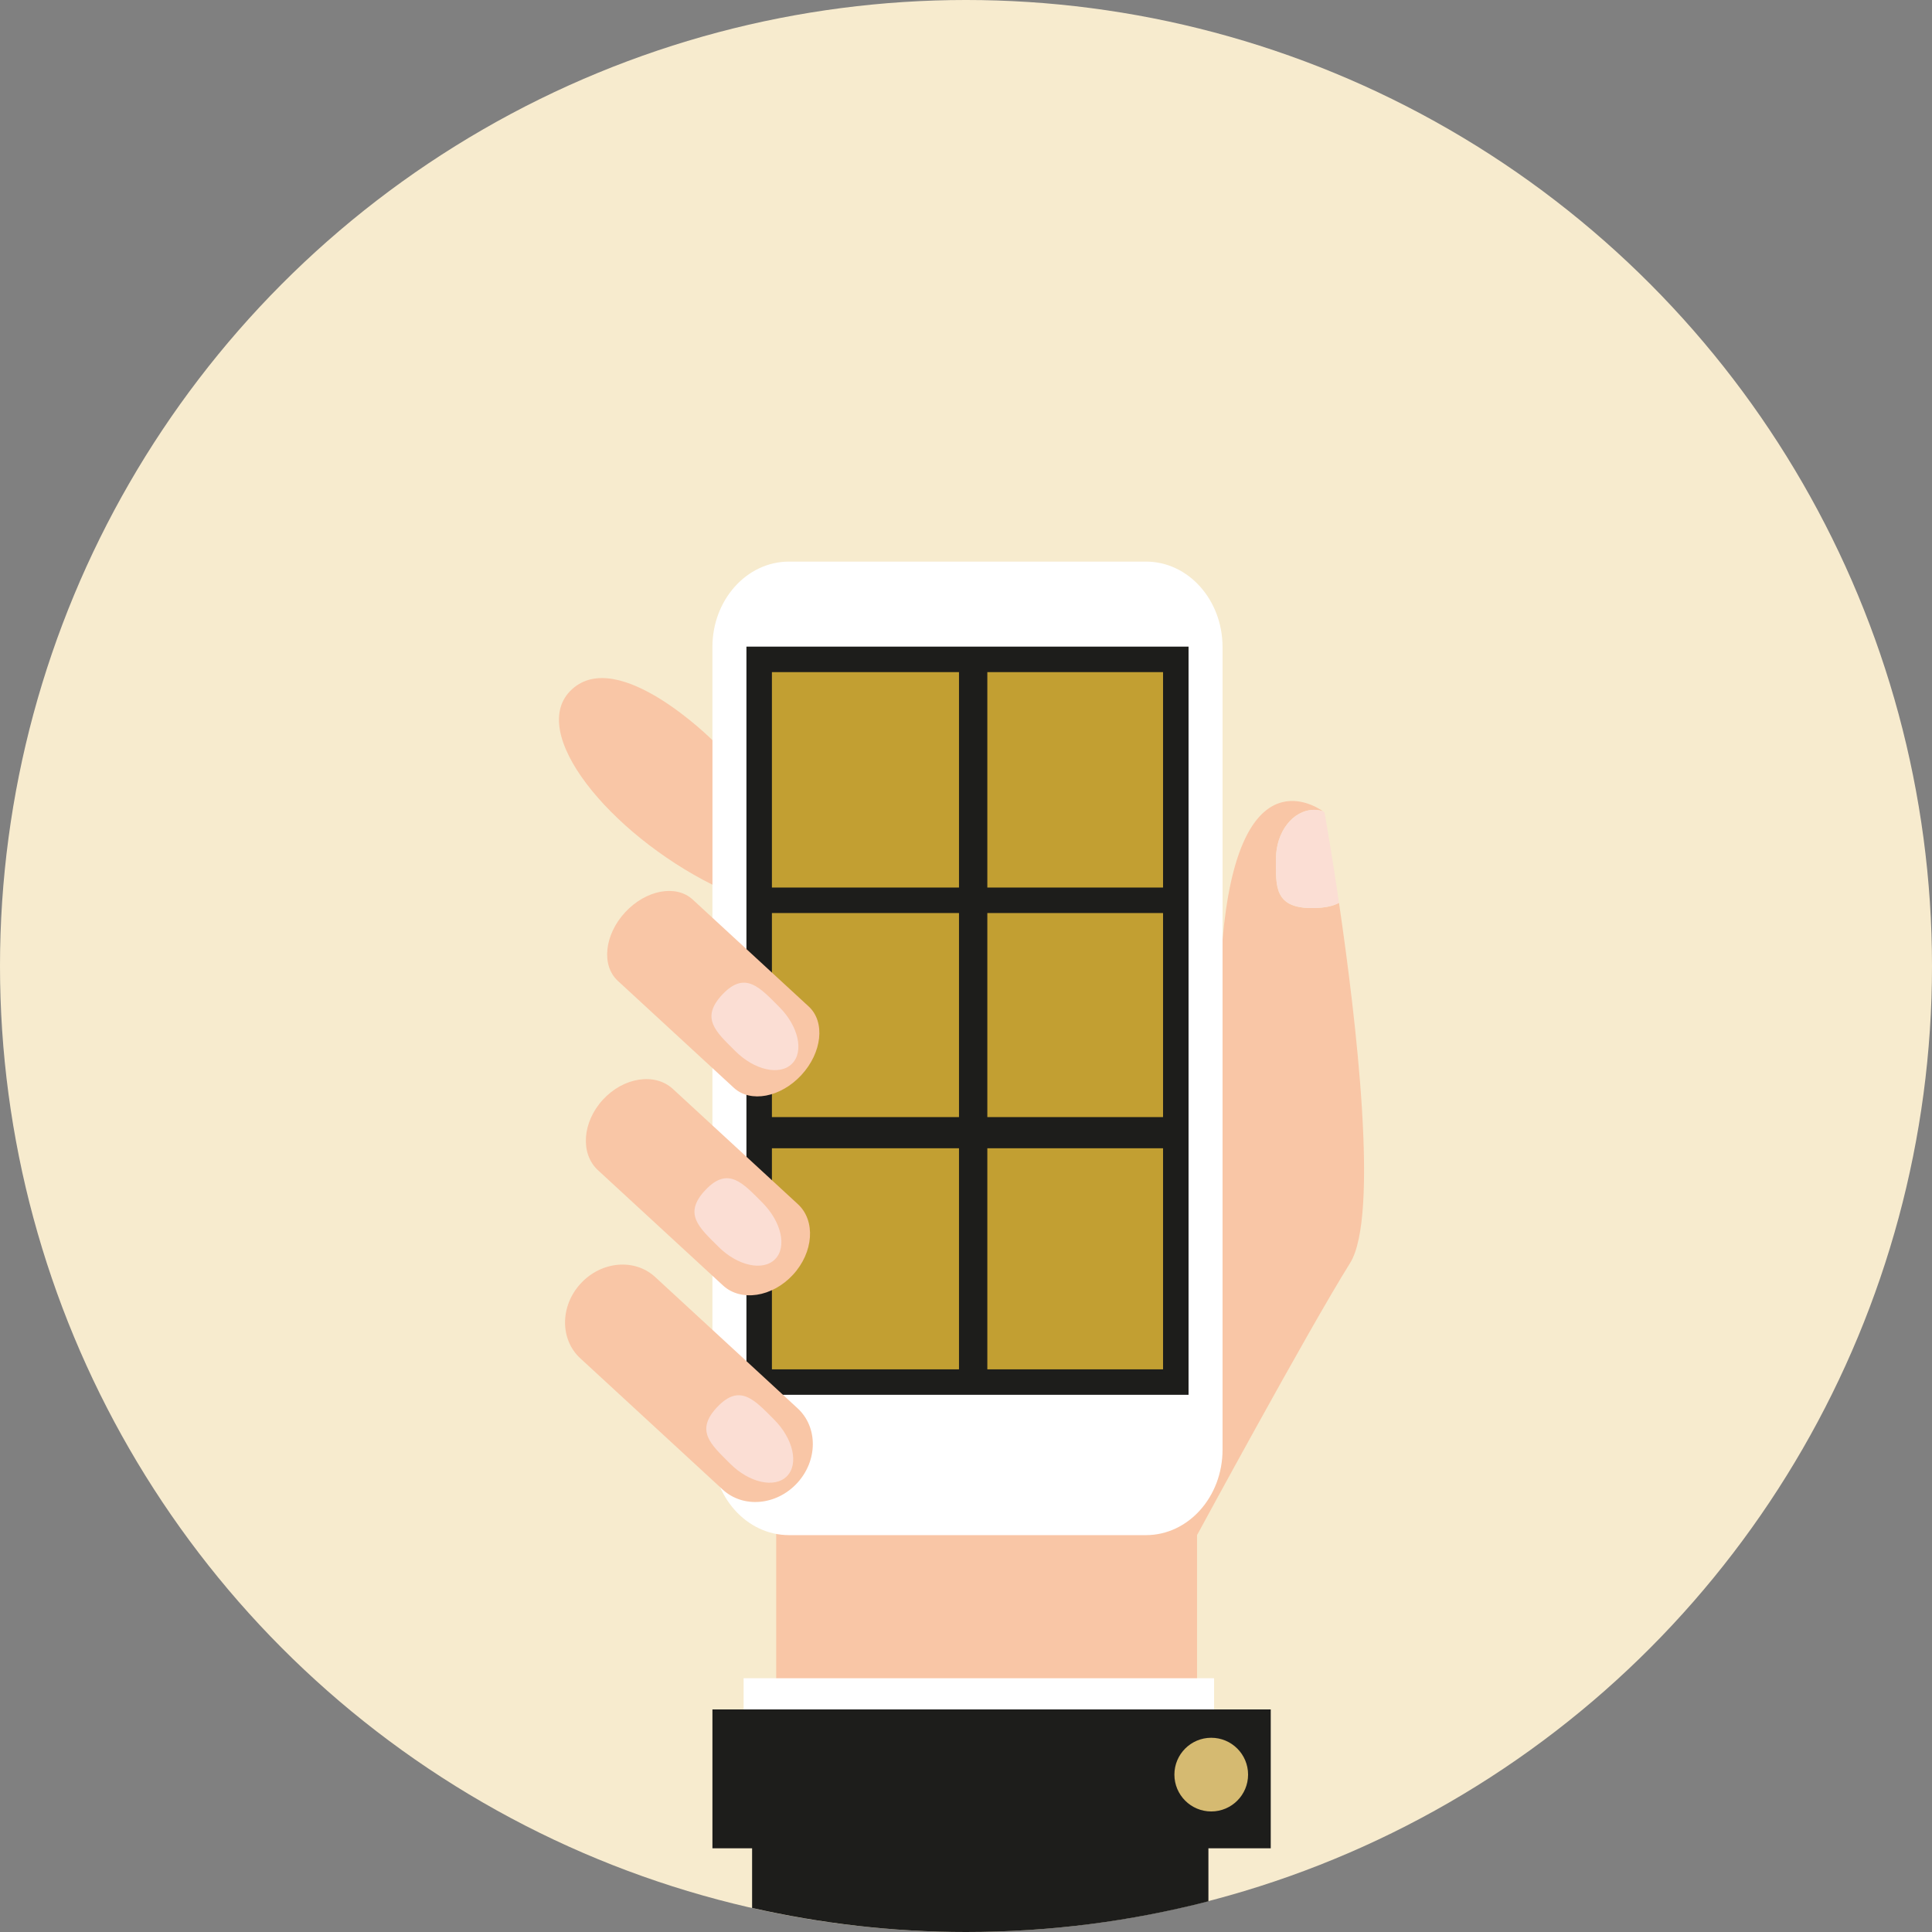 <?xml version="1.0" encoding="utf-8"?>
<!-- Generator: Adobe Illustrator 15.1.0, SVG Export Plug-In  -->
<!DOCTYPE svg PUBLIC "-//W3C//DTD SVG 1.1//EN" "http://www.w3.org/Graphics/SVG/1.1/DTD/svg11.dtd">
<svg version="1.1"
	 xmlns="http://www.w3.org/2000/svg" xmlns:xlink="http://www.w3.org/1999/xlink" xmlns:a="http://ns.adobe.com/AdobeSVGViewerExtensions/3.0/"
	 x="0px" y="0px" width="200px" height="200px" viewBox="0 0 200 200" overflow="visible" enable-background="new 0 0 200 200"
	 xml:space="preserve">
<rect x="0" y="0" width="200" height="200" fill="#808080" stroke="none"/>
<defs>
</defs>
<circle fill="#F7EBCE" cx="100" cy="100" r="100"/>
<path fill="#F9C6A6" d="M138.613,93.462c-0.582,0.32-1.397,0.514-2.571,0.539c-4.195,0.089-3.955-2.277-3.955-5.084
	c0-2.806,1.771-5.082,3.955-5.082c0.309,0,0.608,0.049,0.898,0.135c-1.254-0.861-8.771-5.209-10.383,13.334l-0.438,23.325H98.393
	l11.881,55.89l13.644-17.604c0,0,11.443-21.124,15.842-28.165C142.789,125.904,140.399,105.631,138.613,93.462z"/>
<path fill="#FBDED4" d="M132.087,88.917c0,2.807-0.24,5.173,3.955,5.084c1.174-0.025,1.989-0.219,2.571-0.539
	c-0.808-5.511-1.494-9.36-1.494-9.36s-0.066-0.052-0.179-0.132c-0.29-0.085-0.59-0.135-0.898-0.135
	C133.858,83.835,132.087,86.112,132.087,88.917z"/>
<rect x="80.352" y="156.715" fill="#F9C6A6" width="43.566" height="25.966"/>
<path fill="#FFFFFF" d="M126.558,150.067c0,4.887-3.544,8.849-7.921,8.849H81.672c-4.377,0-7.924-3.962-7.924-8.849v-83.08
	c0-4.888,3.547-8.85,7.924-8.85h36.965c4.377,0,7.921,3.962,7.921,8.85V150.067z"/>
<path fill="#1D1D1B" d="M123.038,144.393V66.987c0-0.017,0-0.032,0-0.047H77.271c0,0.015,0,0.03,0,0.047v77.405H123.038z"/>
<rect x="79.908" y="69.578" fill="#C29F32" width="19.367" height="22.3"/>
<rect x="102.208" y="69.578" fill="#C29F32" width="18.19" height="22.3"/>
<rect x="79.908" y="94.518" fill="#C29F32" width="19.367" height="21.123"/>
<rect x="102.208" y="94.518" fill="#C29F32" width="18.19" height="21.123"/>
<rect x="79.908" y="118.868" fill="#C29F32" width="19.367" height="22.886"/>
<rect x="102.208" y="118.868" fill="#C29F32" width="18.19" height="22.886"/>
<path fill="#F9C6A6" d="M82.567,145.787c2.12,1.951,2.098,5.417-0.044,7.74l0,0c-2.142,2.324-5.592,2.624-7.709,0.673
	l-14.745-13.592c-2.117-1.951-2.097-5.416,0.044-7.739l0,0c2.141-2.323,5.595-2.624,7.711-0.672L82.567,145.787z"/>
<path fill="#F9C6A6" d="M82.598,124.656c1.858,1.712,1.629,4.984-0.512,7.308l0,0c-2.142,2.323-5.386,2.818-7.243,1.105
	l-12.94-11.927c-1.858-1.713-1.626-4.985,0.515-7.309l0,0c2.142-2.323,5.383-2.817,7.241-1.104L82.598,124.656z"/>
<path fill="#F9C6A6" d="M83.72,104.194c1.725,1.591,1.386,4.763-0.755,7.087l0,0c-2.142,2.323-5.278,2.917-7,1.326l-12.011-11.072
	c-1.725-1.59-1.389-4.763,0.752-7.086l0,0c2.142-2.323,5.275-2.917,7-1.329L83.72,104.194z"/>
<path fill="#F9C6A6" d="M73.748,76.621c0,0-9.68-9.681-14.522-5.281c-4.84,4.4,3.96,14.962,14.522,20.244V76.621z"/>
<path fill="#FBDED4" d="M80.137,146.954c1.984,1.986,2.574,4.615,1.314,5.874c-1.259,1.258-3.889,0.671-5.873-1.315
	c-1.984-1.985-3.668-3.394-1.315-5.873C76.617,143.161,78.152,144.97,80.137,146.954z"/>
<path fill="#FBDED4" d="M78.913,124.488c1.984,1.985,2.574,4.615,1.314,5.873c-1.259,1.26-3.889,0.671-5.873-1.314
	c-1.984-1.984-3.668-3.393-1.315-5.873C75.394,120.694,76.929,122.504,78.913,124.488z"/>
<path fill="#FBDED4" d="M80.671,104.244c1.987,1.986,2.574,4.615,1.317,5.873c-1.259,1.26-3.889,0.672-5.873-1.314
	c-1.987-1.984-3.668-3.393-1.315-5.873C77.155,100.451,78.687,102.26,80.671,104.244z"/>
<rect x="76.978" y="173.731" fill="#FFFFFF" width="48.701" height="3.814"/>
<rect x="73.751" y="176.959" fill="#1D1D1B" width="57.796" height="14.376"/>
<path fill="#1D1D1B" d="M77.857,189.575v7.934C84.983,199.121,92.388,200,100,200c8.667,0,17.075-1.105,25.095-3.178v-7.247H77.857z
	"/>
<circle fill="#D5BA71" cx="125.387" cy="183.707" r="3.814"/>
</svg>
